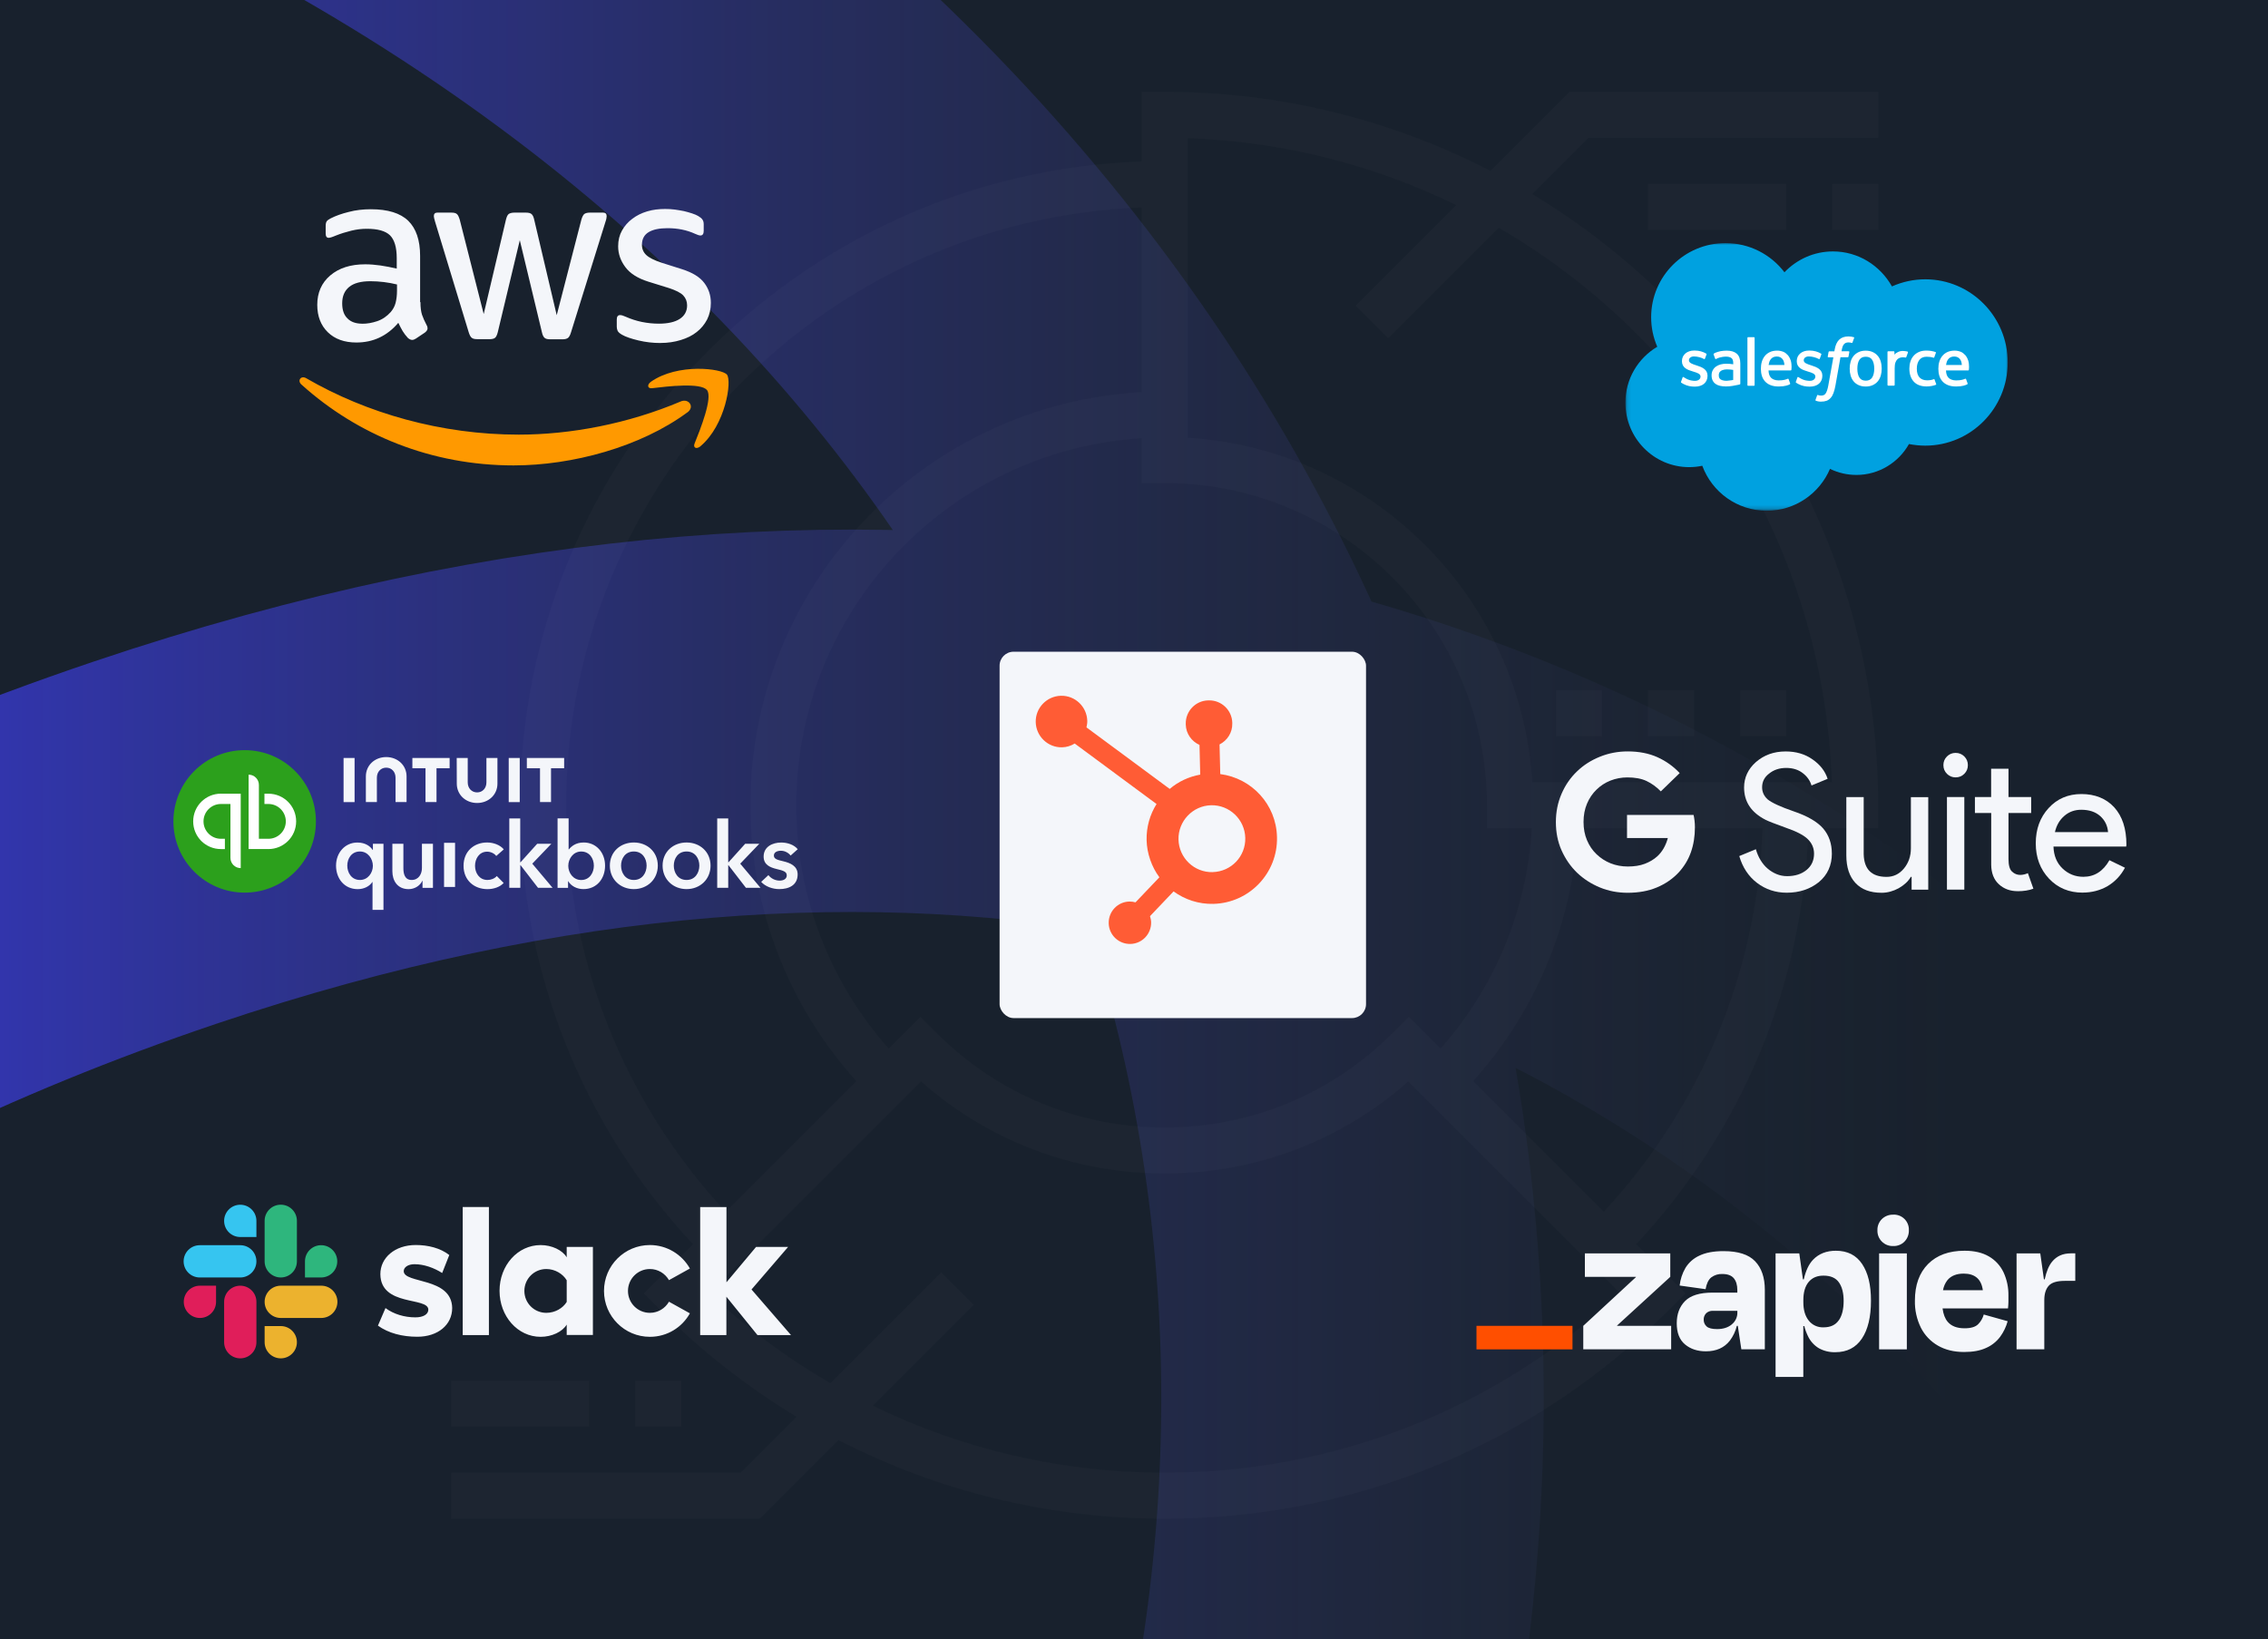 <?xml version="1.0" encoding="UTF-8"?>
<svg id="Layer_2" data-name="Layer 2" xmlns="http://www.w3.org/2000/svg" xmlns:xlink="http://www.w3.org/1999/xlink" viewBox="0 0 592.99 428.65">
  <defs>
    <style>
      .cls-1, .cls-2 {
        fill: #f4f6fa;
      }

      .cls-3 {
        fill: #36c5f0;
      }

      .cls-4 {
        fill: #2ca01c;
      }

      .cls-5, .cls-6 {
        fill: #fff;
      }

      .cls-7 {
        fill: #f90;
      }

      .cls-7, .cls-6, .cls-8, .cls-9 {
        fill-rule: evenodd;
      }

      .cls-10 {
        mask: url(#mask);
      }

      .cls-11 {
        stroke: url(#linear-gradient);
        stroke-miterlimit: 10;
        stroke-width: 100px;
      }

      .cls-11, .cls-12 {
        fill: none;
      }

      .cls-13 {
        fill: #18212d;
      }

      .cls-14 {
        fill: #ff4f00;
      }

      .cls-15 {
        opacity: .02;
      }

      .cls-8 {
        fill: #00a1e0;
      }

      .cls-16 {
        fill: #e01e5a;
      }

      .cls-9 {
        fill: #fffffe;
      }

      .cls-17 {
        fill: #ecb22e;
      }

      .cls-2 {
        filter: url(#drop-shadow-1);
      }

      .cls-18 {
        fill: #ff5c35;
      }

      .cls-19 {
        clip-path: url(#clippath);
      }

      .cls-20 {
        fill: #2eb67d;
      }
    </style>
    <clipPath id="clippath">
      <rect class="cls-12" x="0" width="592.99" height="428.65"/>
    </clipPath>
    <linearGradient id="linear-gradient" x1="-344.68" y1="565.65" x2="727.34" y2="565.65" gradientUnits="userSpaceOnUse">
      <stop offset=".17" stop-color="#3b3bff"/>
      <stop offset=".8" stop-color="#353c4c" stop-opacity="0"/>
    </linearGradient>
    <filter id="drop-shadow-1" x="256.15" y="164.52" width="107" height="108" filterUnits="userSpaceOnUse">
      <feOffset dx="3.37" dy="3.37"/>
      <feGaussianBlur result="blur" stdDeviation="1.68"/>
      <feFlood flood-color="#000" flood-opacity=".26"/>
      <feComposite in2="blur" operator="in"/>
      <feComposite in="SourceGraphic"/>
    </filter>
    <mask id="mask" x="424.97" y="63.55" width="100.03" height="70.01" maskUnits="userSpaceOnUse">
      <g id="b">
        <path id="a" class="cls-6" d="M425.08,63.55h99.92s0,69.8,0,69.8h-99.92s0-69.8,0-69.8Z"/>
      </g>
    </mask>
  </defs>
  <g id="Layer_1-2" data-name="Layer 1">
    <g>
      <g class="cls-19">
        <rect class="cls-13" x="0" width="592.99" height="428.65"/>
        <path class="cls-11" d="M-317.12,1061.12c601.45,397.5,999.91-112.78,994.4-397.48-5.02-259.51-238.25-577.79-636.91-443.22C-424.25,377.27-375.05,874.4,5.75,807.33,389.9,739.67,532.86,132.96,31.29-79.65"/>
      </g>
      <g class="cls-15">
        <g>
          <path class="cls-1" d="M410.35,24.01l-20.66,20.66c-25.56-13.17-54.5-20.66-85.18-20.66h-6.02v18.21c-90.14,3.19-162.5,77.46-162.5,168.36,0,43,16.03,83.51,45.2,114.8l-12.87,12.87,4.25,4.26c10.88,10.88,22.87,20.24,35.71,28l-14.61,14.61h-75.75v12.04h80.73l20.57-20.57c26.06,13.42,55.1,20.57,85.27,20.57,49.84,0,96.69-19.41,131.92-54.65l4.26-4.26-12.87-12.87c27.81-29.82,43.63-68.03,45.06-108.78h18.2v-6.02c0-67.74-36.29-127.14-90.44-159.84l14.7-14.7h75.75v-12.04h-80.73ZM304.52,126.33c46.46,0,84.26,37.8,84.26,84.26v6.02h11.74c-1.32,21.45-9.63,41.51-23.86,57.61l-8.31-8.31-4.26,4.26c-15.91,15.92-37.07,24.68-59.58,24.68s-43.67-8.76-59.58-24.68l-4.26-4.26-8.31,8.31c-15.56-17.6-24.16-39.93-24.16-63.63,0-51.07,39.99-92.86,90.28-95.99v11.73h6.02ZM148.04,210.58c0-84.27,66.95-153.15,150.46-156.33v48.3c-56.93,3.15-102.31,50.33-102.31,108.03,0,26.91,9.85,52.26,27.68,72.14l-34.15,34.15c-26.91-29.01-41.68-66.5-41.68-106.28ZM304.52,385.12c-26.88,0-52.82-6.07-76.3-17.51l26.38-26.38-8.51-8.51-28.99,28.99c-11.3-6.56-21.93-14.41-31.67-23.53l55.38-55.38c17.6,15.57,39.99,24.08,63.7,24.08s46.11-8.51,63.7-24.08l55.38,55.38c-32.43,30.31-74.48,46.94-119.09,46.94ZM419.32,316.87l-34.15-34.15c16.49-18.39,26.04-41.45,27.39-66.12h48.29c-1.41,37.53-15.98,72.73-41.53,100.27ZM478.95,204.56h-78.32c-2.99-48.31-41.78-87.1-90.09-90.09V36.15c25.1.85,48.86,7.07,70.2,17.48l-26.31,26.31,8.51,8.51,28.9-28.9c50.46,29.29,85,83.1,87.11,145.01Z"/>
          <rect class="cls-1" x="479.05" y="48.09" width="12.04" height="12.04"/>
          <rect class="cls-1" x="430.9" y="48.09" width="36.11" height="12.04"/>
          <rect class="cls-1" x="117.95" y="361.04" width="36.11" height="12.04"/>
          <rect class="cls-1" x="166.09" y="361.04" width="12.04" height="12.04"/>
          <rect class="cls-1" x="454.97" y="180.49" width="12.04" height="12.04"/>
          <rect class="cls-1" x="430.9" y="180.49" width="12.04" height="12.04"/>
          <rect class="cls-1" x="406.83" y="180.49" width="12.04" height="12.04"/>
        </g>
      </g>
      <rect class="cls-2" x="257.98" y="167.06" width="95.81" height="95.81" rx="3.66" ry="3.66"/>
      <path class="cls-18" d="M319.05,202.45l-.19-7.77c2.01-1.01,3.39-3.1,3.33-5.49v-.19c-.08-3.29-2.84-5.92-6.13-5.84h-.19c-3.29.08-5.92,2.84-5.84,6.13v.19c.06,2.39,1.54,4.41,3.59,5.32l.19,7.77c-3.01.54-5.75,1.84-7.98,3.74l-21.76-16.09c.12-.55.22-1.1.21-1.68-.09-3.73-3.18-6.68-6.89-6.59-3.71.09-6.68,3.18-6.59,6.89.09,3.71,3.18,6.68,6.89,6.59,1.21-.03,2.33-.39,3.3-.99l21.4,15.82c-1.72,2.73-2.68,6-2.6,9.46s1.32,6.97,3.34,9.7l-6.24,6.55c-.5-.13-1.05-.22-1.6-.21-3.07.07-5.48,2.61-5.41,5.68.07,3.07,2.61,5.48,5.68,5.41,3.07-.07,5.48-2.61,5.41-5.68-.01-.55-.14-1.07-.29-1.59l6.16-6.47c2.94,2.13,6.54,3.36,10.41,3.26,9.41-.23,16.86-8.05,16.63-17.46-.18-8.54-6.61-15.41-14.82-16.48h0ZM317.07,228.07c-4.83.12-8.82-3.71-8.94-8.52-.12-4.8,3.71-8.85,8.52-8.97,4.8-.12,8.82,3.71,8.94,8.54.12,4.83-3.69,8.82-8.52,8.94Z"/>
      <g>
        <g class="cls-10">
          <path class="cls-8" d="M466.57,71.19c3.23-3.36,7.71-5.44,12.67-5.44,6.61,0,12.34,3.67,15.43,9.15,2.74-1.22,5.71-1.86,8.71-1.86,11.9,0,21.56,9.73,21.56,21.75,0,12.01-9.66,21.75-21.56,21.75-1.45,0-2.87-.15-4.26-.42-2.7,4.81-7.86,8.08-13.74,8.08-2.39,0-4.76-.54-6.91-1.59-2.74,6.43-9.11,10.95-16.53,10.95-7.75,0-14.33-4.89-16.86-11.76-1.13.24-2.28.36-3.43.36-9.22,0-16.68-7.57-16.68-16.86,0-6.24,3.36-11.68,8.34-14.62-1.06-2.43-1.6-5.06-1.6-7.71,0-10.73,8.71-19.4,19.43-19.4,6.28,0,11.9,2.99,15.43,7.64"/>
        </g>
        <path class="cls-9" d="M439.53,99.84c-.06.16.02.2.04.23.19.14.38.23.57.34,1.02.54,1.98.7,2.99.7,2.05,0,3.32-1.09,3.32-2.85v-.03c0-1.62-1.44-2.22-2.78-2.64l-.18-.06c-1.02-.33-1.9-.62-1.9-1.29v-.03c0-.57.51-1,1.31-1,.88,0,1.93.29,2.6.66,0,0,.2.13.27-.06.04-.1.38-1.02.42-1.12.04-.11-.03-.19-.1-.23-.77-.47-1.84-.79-2.94-.79h-.2c-1.88,0-3.19,1.14-3.19,2.76v.03c0,1.71,1.45,2.27,2.8,2.66l.22.07c.98.3,1.84.57,1.84,1.26v.03c0,.64-.55,1.11-1.44,1.11-.35,0-1.45,0-2.64-.76-.14-.08-.23-.14-.34-.21-.06-.04-.21-.1-.27.09l-.4,1.12M469.55,99.84c-.06.16.02.2.04.23.19.14.38.23.57.34,1.02.54,1.98.7,2.99.7,2.05,0,3.32-1.09,3.32-2.85v-.03c0-1.62-1.44-2.22-2.78-2.64l-.18-.06c-1.02-.33-1.9-.62-1.9-1.29v-.03c0-.57.51-1,1.31-1,.88,0,1.93.29,2.6.66,0,0,.2.13.27-.06.04-.1.38-1.02.42-1.12.04-.11-.03-.19-.1-.23-.77-.47-1.84-.79-2.94-.79h-.2c-1.88,0-3.19,1.14-3.19,2.76v.03c0,1.71,1.45,2.27,2.8,2.66l.22.07c.99.3,1.84.57,1.84,1.26v.03c0,.64-.55,1.11-1.44,1.11-.35,0-1.45,0-2.64-.76-.14-.08-.23-.14-.34-.21-.04-.02-.21-.09-.27.09l-.4,1.12M490.04,96.4c0,.99-.19,1.77-.55,2.33-.36.55-.91.82-1.67.82s-1.3-.27-1.66-.81c-.36-.55-.54-1.34-.54-2.33s.18-1.77.54-2.32c.36-.54.9-.8,1.66-.8s1.31.26,1.67.8c.36.55.55,1.33.55,2.32M491.75,94.56c-.17-.57-.43-1.07-.78-1.49-.35-.42-.79-.76-1.32-1-.52-.24-1.14-.37-1.84-.37-.7,0-1.31.12-1.84.37-.52.24-.97.58-1.32,1-.35.42-.61.92-.78,1.49-.17.57-.25,1.18-.25,1.84s.08,1.27.25,1.84c.17.57.43,1.07.78,1.49.35.42.79.75,1.32.99.53.24,1.14.36,1.84.36s1.31-.12,1.83-.36c.52-.24.97-.57,1.32-.99.35-.42.61-.92.78-1.49.17-.57.25-1.18.25-1.84,0-.65-.08-1.27-.25-1.84M505.82,99.26c-.06-.17-.22-.1-.22-.1-.25.1-.51.18-.8.23-.29.04-.6.07-.94.07-.83,0-1.49-.25-1.96-.73-.47-.49-.74-1.27-.73-2.34,0-.97.24-1.7.66-2.26.42-.55,1.05-.84,1.9-.84.71,0,1.25.08,1.81.26,0,0,.13.06.2-.12.15-.42.26-.71.42-1.17.05-.13-.07-.19-.11-.2-.22-.09-.75-.23-1.14-.29-.37-.06-.8-.09-1.29-.09-.72,0-1.36.12-1.91.37-.55.24-1.01.58-1.38,1s-.65.92-.83,1.49c-.19.57-.28,1.19-.28,1.84,0,1.42.38,2.57,1.14,3.41.76.84,1.9,1.27,3.38,1.27.88,0,1.78-.18,2.42-.43,0,0,.12-.06.07-.2l-.42-1.16M508.81,95.44c.08-.55.23-1.01.47-1.37.36-.54.9-.84,1.66-.84.76,0,1.26.3,1.62.84.24.36.34.83.38,1.37h-4.15s.02,0,.02,0ZM514.58,94.23c-.15-.55-.51-1.1-.74-1.36-.37-.4-.74-.68-1.1-.84-.53-.22-1.09-.34-1.66-.34-.72,0-1.38.12-1.91.37-.53.25-.98.59-1.33,1.02-.35.43-.62.93-.79,1.51-.17.57-.25,1.19-.25,1.85,0,.67.09,1.29.26,1.85.18.57.46,1.06.84,1.47.38.42.87.74,1.46.97.58.23,1.29.34,2.1.34,1.68,0,2.56-.38,2.92-.58.06-.04.12-.1.05-.28l-.38-1.06c-.06-.16-.22-.1-.22-.1-.42.16-1,.43-2.38.43-.9,0-1.56-.27-1.98-.68-.43-.43-.64-1.05-.67-1.93h5.8s.15,0,.17-.15c0-.06.2-1.19-.17-2.49h0ZM462.42,95.44c.08-.55.23-1.01.47-1.37.36-.54.9-.84,1.66-.84s1.26.3,1.62.84c.24.36.34.83.38,1.37h-4.15s.02,0,.02,0ZM468.18,94.23c-.15-.55-.51-1.1-.74-1.36-.37-.4-.74-.68-1.1-.84-.53-.22-1.09-.34-1.66-.34-.72,0-1.38.12-1.91.37-.53.25-.98.59-1.33,1.02-.35.43-.62.93-.79,1.51-.17.57-.25,1.19-.25,1.85,0,.67.09,1.29.26,1.85.18.57.46,1.06.84,1.47.38.42.87.74,1.46.97.58.23,1.29.34,2.1.34,1.68,0,2.56-.38,2.92-.58.06-.04.12-.1.05-.28l-.38-1.06c-.06-.16-.22-.1-.22-.1-.42.16-1,.43-2.38.43-.9,0-1.56-.27-1.98-.68-.43-.43-.64-1.05-.67-1.93h5.8s.15,0,.17-.15c0-.06.2-1.19-.17-2.49h0ZM449.89,99.23c-.23-.18-.26-.23-.33-.34-.11-.18-.17-.43-.17-.75,0-.51.17-.87.52-1.12,0,0,.5-.43,1.68-.42.53,0,1.05.05,1.57.13v2.63s0,0,0,0c0,0-.73.16-1.56.21-1.18.07-1.7-.34-1.7-.34h0ZM452.2,95.15c-.24-.02-.54-.03-.9-.03-.5,0-.98.06-1.43.18-.45.12-.86.31-1.21.56-.35.25-.64.58-.84.96-.21.38-.31.83-.31,1.34s.09.96.27,1.32c.17.36.43.67.76.91.32.23.72.41,1.18.51.46.1.97.16,1.54.16.6,0,1.19-.05,1.76-.15.49-.08.97-.18,1.46-.28.19-.04.41-.1.41-.1.14-.04.13-.19.13-.19v-5.29c0-1.16-.31-2.02-.93-2.56-.61-.53-1.5-.8-2.66-.8-.43,0-1.14.06-1.55.14,0,0-1.26.25-1.79.65,0,0-.11.07-.05.23l.41,1.1c.05.14.19.09.19.09,0,0,.04-.02.1-.05,1.11-.61,2.52-.59,2.52-.59.62,0,1.11.13,1.43.37.32.24.48.61.48,1.38v.25c-.5-.07-.96-.11-.96-.11h0ZM498.85,92.16c.03-.08,0-.17-.08-.21,0,0,0,0,0,0-.1-.04-.59-.14-.97-.16-.73-.05-1.13.08-1.5.24-.36.16-.76.42-.98.72v-.71c0-.1-.07-.18-.17-.18h-1.48c-.1,0-.17.08-.17.18v8.63c0,.1.08.18.18.18h1.52c.1,0,.18-.08.18-.18v-4.33c0-.58.06-1.16.19-1.52.13-.36.3-.65.51-.85.2-.2.45-.35.72-.43.25-.07.52-.11.78-.11.3,0,.64.08.64.08.11.01.17-.06.21-.16.1-.26.38-1.06.44-1.22"/>
        <path class="cls-9" d="M484.65,88.18c-.19-.06-.38-.1-.57-.14-.26-.04-.52-.06-.79-.06-1.05,0-1.87.3-2.45.88-.58.58-.97,1.46-1.16,2.63l-.07.39h-1.32s-.16,0-.19.17l-.22,1.2c-.02.12.03.19.19.19h1.28s-1.3,7.25-1.3,7.25c-.1.58-.22,1.06-.35,1.43-.13.36-.25.63-.4.82-.15.19-.29.33-.53.41-.2.07-.43.1-.68.1-.14,0-.33-.02-.46-.05-.14-.03-.21-.06-.31-.1,0,0-.15-.06-.21.09-.05.12-.39,1.06-.43,1.18-.04.11.02.2.09.23.17.06.3.1.53.15.32.08.59.08.85.08.53,0,1.02-.07,1.42-.22.41-.15.76-.4,1.07-.75.34-.37.55-.76.75-1.3.2-.53.37-1.18.51-1.95l1.31-7.39h1.91s.16,0,.19-.17l.22-1.2c.02-.12-.03-.19-.19-.19h-1.85s.09-.69.31-1.31c.09-.26.26-.47.41-.62.14-.14.3-.24.49-.3.2-.06.41-.09.62-.09.17,0,.35.02.48.05.18.04.25.06.3.07.19.06.21,0,.25-.09l.44-1.22c.05-.13-.07-.19-.11-.2M458.76,100.71c0,.1-.07.18-.17.18h-1.54c-.1,0-.17-.08-.17-.18v-12.37c0-.1.07-.17.17-.17h1.54c.1,0,.17.08.17.17v12.37"/>
      </g>
      <g>
        <path class="cls-1" d="M98.81,346.68l1.98-4.61c2.14,1.6,4.99,2.43,7.81,2.43,2.08,0,3.39-.8,3.39-2.02-.03-3.39-12.44-.74-12.54-9.25-.03-4.32,3.81-7.65,9.25-7.65,3.23,0,6.46.8,8.77,2.62l-1.86,4.7c-2.11-1.34-4.73-2.3-7.23-2.3-1.7,0-2.82.8-2.82,1.82.03,3.33,12.54,1.5,12.67,9.63,0,4.41-3.74,7.52-9.12,7.52-3.93,0-7.55-.93-10.3-2.91M174.91,340.41c-.99,1.73-2.85,2.91-4.99,2.91-3.17,0-5.73-2.56-5.73-5.73s2.56-5.73,5.73-5.73c2.14,0,4,1.18,4.99,2.91l5.47-3.04c-2.05-3.65-5.98-6.14-10.46-6.14-6.62,0-12,5.37-12,12s5.37,12,12,12c4.51,0,8.41-2.46,10.46-6.14,0,0-5.47-3.04-5.47-3.04ZM120.98,315.65h6.85v33.49h-6.85v-33.49ZM183.07,315.65v33.49h6.85v-10.04l8.13,10.04h8.77l-10.33-11.93,9.57-11.13h-8.38l-7.74,9.25v-19.67h-6.85ZM148.17,340.47c-.99,1.63-3.04,2.85-5.34,2.85-3.17,0-5.73-2.56-5.73-5.73s2.56-5.73,5.73-5.73c2.3,0,4.35,1.28,5.34,2.94v5.66ZM148.17,326.08v2.72c-1.12-1.89-3.9-3.2-6.81-3.2-6.01,0-10.75,5.31-10.75,11.96s4.73,12.03,10.75,12.03c2.91,0,5.69-1.31,6.81-3.2v2.72h6.85v-23.03h-6.85Z"/>
        <path class="cls-16" d="M56.49,340.44c0,2.34-1.89,4.22-4.22,4.22s-4.22-1.89-4.22-4.22,1.89-4.22,4.22-4.22h4.22v4.22ZM58.6,340.44c0-2.34,1.89-4.22,4.22-4.22s4.22,1.89,4.22,4.22v10.56c0,2.34-1.89,4.22-4.22,4.22s-4.22-1.89-4.22-4.22v-10.56Z"/>
        <path class="cls-3" d="M62.82,323.49c-2.34,0-4.22-1.89-4.22-4.22s1.89-4.22,4.22-4.22,4.22,1.89,4.22,4.22v4.22h-4.22ZM62.82,325.63c2.34,0,4.22,1.89,4.22,4.22s-1.89,4.22-4.22,4.22h-10.59c-2.34,0-4.22-1.89-4.22-4.22s1.89-4.22,4.22-4.22h10.59Z"/>
        <path class="cls-20" d="M79.74,329.85c0-2.34,1.89-4.22,4.22-4.22s4.22,1.89,4.22,4.22-1.89,4.22-4.22,4.22h-4.22v-4.22ZM77.63,329.85c0,2.34-1.89,4.22-4.22,4.22s-4.22-1.89-4.22-4.22v-10.59c0-2.34,1.89-4.22,4.22-4.22s4.22,1.89,4.22,4.22c0,0,0,10.59,0,10.59Z"/>
        <path class="cls-17" d="M73.41,346.78c2.34,0,4.22,1.89,4.22,4.22s-1.89,4.22-4.22,4.22-4.22-1.89-4.22-4.22v-4.22h4.22ZM73.41,344.66c-2.34,0-4.22-1.89-4.22-4.22s1.89-4.22,4.22-4.22h10.59c2.34,0,4.22,1.89,4.22,4.22s-1.89,4.22-4.22,4.22h-10.59Z"/>
      </g>
      <g>
        <path class="cls-1" d="M422.81,346.72l-.02-.07,13.92-12.74v-6.14h-22.33v6.14h13.34l.02.06-13.78,12.75v6.14h22.98v-6.14h-14.12ZM450.64,327.18c-2.58,0-4.68.39-6.3,1.17-1.51.68-2.78,1.79-3.65,3.2-.83,1.42-1.35,3-1.53,4.63l6.78.95c.25-1.44.74-2.47,1.47-3.07.84-.63,1.87-.95,2.91-.9,1.38,0,2.37.37,2.99,1.1.61.74.93,1.75.93,3.1v.67h-6.52c-3.32,0-5.7.74-7.15,2.21-1.45,1.47-2.17,3.41-2.17,5.82,0,2.47.72,4.31,2.17,5.52,1.45,1.21,3.26,1.8,5.46,1.8,2.72,0,4.81-.94,6.27-2.81.86-1.15,1.48-2.46,1.81-3.86h.25l.93,6.14h6.14v-15.55c0-3.21-.85-5.7-2.54-7.47-1.69-1.77-4.44-2.65-8.25-2.65h0ZM452.79,346.35c-.97.81-2.25,1.22-3.84,1.22-1.31,0-2.22-.23-2.73-.69-.5-.44-.78-1.08-.77-1.75-.03-.63.2-1.24.64-1.7.47-.44,1.1-.67,1.75-.64h6.41v.42c.03,1.21-.51,2.37-1.46,3.13h0ZM498.56,327.77h-7.25v25.1h7.25v-25.1ZM541.39,327.77c-2.05,0-3.66.72-4.85,2.17-.85,1.04-1.49,2.57-1.93,4.61h-.21l-.95-6.78h-6.2v25.09h7.25v-12.87c0-1.62.38-2.87,1.14-3.73.76-.87,2.16-1.3,4.21-1.3h2.75v-7.2h-1.22ZM520.05,328.59c-1.69-1.01-3.83-1.51-6.41-1.51-4.06,0-7.24,1.16-9.53,3.47-2.29,2.31-3.44,5.5-3.44,9.56-.06,2.46.48,4.89,1.56,7.09.99,1.96,2.54,3.59,4.45,4.69,1.92,1.11,4.21,1.67,6.86,1.67,2.29,0,4.21-.35,5.74-1.06,1.45-.63,2.7-1.63,3.66-2.89.91-1.24,1.58-2.63,1.98-4.1l-6.25-1.75c-.26.96-.77,1.84-1.47,2.54-.71.71-1.89,1.06-3.55,1.06-1.97,0-3.44-.56-4.41-1.7-.7-.82-1.14-1.98-1.34-3.49h17.11c.07-.71.11-1.3.11-1.78v-1.56c.04-2.1-.39-4.18-1.27-6.09-.82-1.74-2.15-3.19-3.81-4.16h0ZM513.43,333.06c2.94,0,4.61,1.45,5,4.34h-10.41c.16-.97.57-1.88,1.17-2.65.95-1.13,2.37-1.69,4.24-1.69ZM495.01,317.65c-1.1-.04-2.17.37-2.97,1.14-.78.77-1.21,1.84-1.17,2.94-.04,1.11.38,2.18,1.17,2.96.78.78,1.86,1.21,2.97,1.16,1.1.04,2.17-.38,2.94-1.17.77-.79,1.18-1.86,1.14-2.96.05-1.1-.36-2.16-1.14-2.94-.78-.78-1.84-1.19-2.94-1.14h0ZM480.02,327.08c-2.47,0-4.46.78-5.96,2.33-1.11,1.15-1.93,2.87-2.44,5.15h-.23l-.95-6.78h-6.2v32.3h7.25v-13.3h.26c.22.89.53,1.75.93,2.57.61,1.34,1.62,2.47,2.89,3.23,1.31.72,2.79,1.07,4.29,1.03,3.04,0,5.35-1.18,6.94-3.55,1.59-2.37,2.38-5.67,2.38-9.9s-.77-7.29-2.31-9.61c-1.54-2.31-3.82-3.47-6.86-3.47h0ZM480.76,345.27c-.85,1.23-2.17,1.84-3.97,1.84-1.51.07-2.96-.59-3.89-1.78-.94-1.18-1.41-2.79-1.4-4.84v-.48c0-2.08.47-3.67,1.4-4.78.94-1.11,2.23-1.65,3.89-1.64,1.83,0,3.17.58,4,1.75.83,1.16,1.25,2.79,1.25,4.87,0,2.15-.42,3.84-1.26,5.06h0Z"/>
        <path class="cls-14" d="M411.14,346.72h-25.1v6.15h25.1v-6.15Z"/>
      </g>
      <g>
        <path class="cls-1" d="M109.93,78.99c0,1.38.15,2.5.41,3.32.3.82.67,1.72,1.19,2.69.19.3.26.6.26.86,0,.37-.22.75-.71,1.12l-2.35,1.57c-.34.22-.67.34-.97.34-.37,0-.75-.19-1.12-.52-.52-.56-.97-1.16-1.34-1.75-.37-.63-.75-1.34-1.16-2.2-2.91,3.43-6.57,5.15-10.97,5.15-3.13,0-5.63-.9-7.46-2.69-1.83-1.79-2.76-4.18-2.76-7.16,0-3.17,1.12-5.75,3.4-7.69,2.28-1.94,5.3-2.91,9.14-2.91,1.27,0,2.57.11,3.95.3s2.8.49,4.29.82v-2.72c0-2.84-.6-4.81-1.75-5.97-1.19-1.16-3.21-1.72-6.08-1.72-1.31,0-2.65.15-4.03.49s-2.72.75-4.03,1.27c-.6.26-1.04.41-1.31.49-.26.07-.45.11-.6.11-.52,0-.78-.37-.78-1.16v-1.83c0-.6.07-1.04.26-1.31s.52-.52,1.04-.78c1.31-.67,2.87-1.23,4.7-1.68,1.83-.49,3.77-.71,5.82-.71,4.44,0,7.69,1.01,9.77,3.02,2.05,2.01,3.1,5.07,3.1,9.18v12.09h.07ZM94.78,84.66c1.23,0,2.5-.22,3.84-.67,1.34-.45,2.54-1.27,3.54-2.39.6-.71,1.04-1.49,1.27-2.39s.37-1.98.37-3.25v-1.57c-1.08-.26-2.24-.49-3.43-.63s-2.35-.22-3.51-.22c-2.5,0-4.33.49-5.56,1.49-1.23,1.01-1.83,2.43-1.83,4.29,0,1.75.45,3.06,1.38,3.95.9.93,2.2,1.38,3.92,1.38ZM124.74,88.69c-.67,0-1.12-.11-1.42-.37-.3-.22-.56-.75-.78-1.46l-8.77-28.84c-.22-.75-.34-1.23-.34-1.49,0-.6.3-.93.9-.93h3.66c.71,0,1.19.11,1.46.37.3.22.52.75.75,1.46l6.27,24.7,5.82-24.7c.19-.75.41-1.23.71-1.46.3-.22.82-.37,1.49-.37h2.98c.71,0,1.19.11,1.49.37.3.22.56.75.71,1.46l5.89,25,6.45-25c.22-.75.49-1.23.75-1.46.3-.22.78-.37,1.46-.37h3.47c.6,0,.93.3.93.93,0,.19-.04.37-.07.6-.04.22-.11.52-.26.93l-8.99,28.84c-.22.75-.49,1.23-.78,1.46s-.78.37-1.42.37h-3.21c-.71,0-1.19-.11-1.49-.37s-.56-.75-.71-1.49l-5.78-24.06-5.75,24.03c-.19.75-.41,1.23-.71,1.49-.3.26-.82.37-1.49.37h-3.21ZM172.68,89.7c-1.94,0-3.88-.22-5.75-.67-1.87-.45-3.32-.93-4.29-1.49-.6-.34-1.01-.71-1.16-1.04-.15-.34-.22-.71-.22-1.04v-1.9c0-.78.3-1.16.86-1.16.22,0,.45.04.67.11.22.07.56.22.93.37,1.27.56,2.65,1.01,4.1,1.31,1.49.3,2.95.45,4.44.45,2.35,0,4.18-.41,5.45-1.23,1.27-.82,1.94-2.01,1.94-3.54,0-1.04-.34-1.9-1.01-2.61-.67-.71-1.94-1.34-3.77-1.94l-5.41-1.68c-2.72-.86-4.74-2.13-5.97-3.81-1.23-1.64-1.87-3.47-1.87-5.41,0-1.57.34-2.95,1.01-4.14.67-1.19,1.57-2.24,2.69-3.06,1.12-.86,2.39-1.49,3.88-1.94,1.49-.45,3.06-.63,4.7-.63.82,0,1.68.04,2.5.15.86.11,1.64.26,2.43.41.75.19,1.46.37,2.13.6.67.22,1.19.45,1.57.67.52.3.9.6,1.12.93.22.3.34.71.34,1.23v1.75c0,.78-.3,1.19-.86,1.19-.3,0-.78-.15-1.42-.45-2.13-.97-4.51-1.46-7.16-1.46-2.13,0-3.81.34-4.96,1.04s-1.75,1.79-1.75,3.32c0,1.04.37,1.94,1.12,2.65.75.71,2.13,1.42,4.1,2.05l5.3,1.68c2.69.86,4.63,2.05,5.78,3.58,1.16,1.53,1.72,3.28,1.72,5.22,0,1.6-.34,3.06-.97,4.33-.67,1.27-1.57,2.39-2.72,3.28-1.16.93-2.54,1.6-4.14,2.09-1.68.52-3.43.78-5.34.78Z"/>
        <g>
          <path class="cls-7" d="M179.73,107.83c-12.27,9.07-30.11,13.88-45.44,13.88-21.49,0-40.85-7.95-55.48-21.15-1.16-1.04-.11-2.46,1.27-1.64,15.82,9.18,35.33,14.74,55.52,14.74,13.62,0,28.58-2.84,42.35-8.66,2.05-.93,3.81,1.34,1.79,2.84Z"/>
          <path class="cls-7" d="M184.84,102.01c-1.57-2.01-10.37-.97-14.36-.49-1.19.15-1.38-.9-.3-1.68,7.01-4.92,18.54-3.51,19.89-1.87,1.34,1.68-.37,13.21-6.94,18.73-1.01.86-1.98.41-1.53-.71,1.49-3.69,4.81-12.01,3.25-13.99Z"/>
        </g>
      </g>
      <path class="cls-4" d="M63.97,233.43c10.29,0,18.63-8.34,18.63-18.63s-8.34-18.63-18.63-18.63-18.63,8.34-18.63,18.63,8.34,18.63,18.63,18.63Z"/>
      <path class="cls-5" d="M57.76,207.55c-4,0-7.25,3.24-7.25,7.25s3.24,7.24,7.25,7.24h1.04v-2.69h-1.04c-2.51,0-4.55-2.04-4.55-4.55s2.04-4.55,4.55-4.55h2.49v14.08c0,1.48,1.2,2.69,2.69,2.69v-19.46h-5.18ZM70.18,222.04c4,0,7.25-3.24,7.25-7.24s-3.24-7.24-7.25-7.24h-1.04v2.69h1.04c2.51,0,4.55,2.04,4.55,4.55s-2.04,4.55-4.55,4.55h-2.49v-14.08c0-1.48-1.2-2.69-2.69-2.69v19.45h5.18Z"/>
      <path class="cls-1" d="M100.28,237.94h-2.88v-7.29h-.05c-.74,1.15-2.21,1.87-3.82,1.87-3.51,0-5.67-2.78-5.67-6.14s2.31-6.05,5.59-6.05c2.11,0,3.41,1.03,3.98,1.94h.07v-1.61h2.76v17.29h0ZM94.11,230.12c2.11,0,3.38-1.89,3.38-3.7s-1.27-3.75-3.38-3.75c-2.23,0-3.31,1.89-3.31,3.7s1.08,3.75,3.31,3.75h0ZM113.21,232.18h-2.74v-1.85h-.05c-.5,1.15-1.87,2.19-3.58,2.19-3,0-4.25-2.31-4.25-4.66v-7.2h2.88v6.39c0,1.37.31,3.07,2.16,3.07s2.69-1.59,2.69-3.12v-6.34h2.88v11.52h0ZM116.1,220.41h2.88v11.53h-2.88v-11.53ZM129.75,223.85c-.45-.65-1.44-1.13-2.38-1.13-2.11,0-3.17,1.89-3.17,3.7s1.08,3.7,3.26,3.7c.89,0,1.87-.36,2.43-1.03l1.8,1.82c-.96,1.03-2.55,1.61-4.25,1.61-3.41,0-6.24-2.26-6.24-6.1s2.78-6.1,6.17-6.1c1.68,0,3.43.67,4.35,1.8l-1.97,1.73h0ZM133.14,214.03h2.88v11.47h.07l4.37-4.85h3.7l-4.99,5.21,5.31,6.31h-3.81l-4.56-5.91h-.07v5.91h-2.88v-18.14h0ZM148.67,214.03v8.09h.07c.6-.74,1.75-1.8,3.87-1.8,3.29,0,5.59,2.64,5.59,6.05s-2.16,6.14-5.67,6.14c-1.61,0-3.17-.74-3.96-2.06h-.05v1.73h-2.74v-18.16h2.88,0ZM151.96,222.68c-2.11,0-3.38,1.94-3.38,3.75s1.27,3.7,3.38,3.7c2.23,0,3.31-1.94,3.31-3.75s-1.08-3.7-3.31-3.7h0ZM165.72,220.32c3.48,0,6.27,2.43,6.27,6.05s-2.78,6.14-6.27,6.14-6.27-2.52-6.27-6.14,2.78-6.05,6.27-6.05ZM165.72,230.12c2.28,0,3.34-1.94,3.34-3.75s-1.05-3.7-3.34-3.7-3.34,1.89-3.34,3.7,1.05,3.75,3.34,3.75ZM179.51,220.32c3.48,0,6.27,2.43,6.27,6.05s-2.78,6.14-6.27,6.14-6.27-2.52-6.27-6.14,2.78-6.05,6.27-6.05ZM179.51,230.12c2.28,0,3.34-1.94,3.34-3.75s-1.05-3.7-3.34-3.7-3.34,1.89-3.34,3.7,1.05,3.75,3.34,3.75ZM187.52,214.03h2.88v11.47h.07l4.37-4.85h3.69l-4.99,5.21,5.3,6.31h-3.81l-4.56-5.91h-.07v5.91h-2.88v-18.14h0ZM206.71,223.73c-.5-.67-1.47-1.25-2.52-1.25-.91,0-1.85.34-1.85,1.25s.89,1.13,2.49,1.51c1.71.41,3.72,1.17,3.72,3.43,0,2.81-2.28,3.84-4.8,3.84-1.77,0-3.63-.67-4.73-1.89l1.89-1.77c.62.82,1.71,1.44,2.95,1.44.84,0,1.85-.34,1.85-1.37,0-.96-.89-1.25-2.64-1.66-1.71-.41-3.41-1.1-3.41-3.26,0-2.57,2.31-3.67,4.59-3.67,1.65,0,3.38.58,4.32,1.75l-1.86,1.66h0v-.02ZM119.43,204.93c0,2.92,2.34,5.06,5.31,5.06s5.32-2.13,5.32-5.06v-6.71h-2.88v6.37c0,1.57-1.05,2.63-2.44,2.63s-2.45-1.05-2.45-2.63v-6.37h-2.88l.02,6.71ZM137.75,200.91h3.44v8.84h2.88v-8.84h3.43v-2.69h-9.75v2.69h0ZM135.89,198.22h-2.88v11.54h2.88v-11.54ZM107.81,200.91h3.44v8.84h2.88v-8.84h3.43v-2.69h-9.74v2.69h0ZM92.71,198.22h-2.88v11.54h2.88v-11.54ZM106.3,203.04c0-2.92-2.34-5.06-5.32-5.06s-5.32,2.13-5.32,5.06v6.71h2.88v-6.37c0-1.57,1.05-2.63,2.44-2.63s2.44,1.05,2.44,2.63v6.37h2.88v-6.71h0,0Z"/>
      <g id="layer1">
        <g>
          <path class="cls-1" d="M434.24,206.95c-1.16-1.19-2.42-2.09-3.76-2.72s-3.03-.93-4.97-.93c-1.56,0-3.05.28-4.44.83-1.39.55-2.6,1.34-3.63,2.35-1.06,1.01-1.89,2.24-2.5,3.68-.61,1.44-.91,3.03-.91,4.79s.3,3.35.91,4.79c.61,1.44,1.44,2.65,2.5,3.66s2.3,1.82,3.68,2.37c1.39.55,2.9.83,4.49.83,1.69,0,3.18-.23,4.44-.71s2.35-1.13,3.25-1.94c.61-.55,1.16-1.24,1.64-2.04.48-.83.86-1.74,1.13-2.75h-10.67v-6.05h17.4c.1.4.18.88.25,1.49s.1,1.16.1,1.74c0,2.4-.35,4.56-1.06,6.56s-1.79,3.73-3.2,5.27c-1.59,1.69-3.48,2.98-5.7,3.91-2.22.93-4.77,1.39-7.62,1.39-2.57,0-4.99-.45-7.26-1.39s-4.26-2.22-5.98-3.86c-1.69-1.64-3.03-3.58-4.04-5.83s-1.49-4.74-1.49-7.41.5-5.14,1.49-7.41c.98-2.27,2.32-4.21,4.04-5.85,1.69-1.64,3.68-2.9,5.98-3.83,2.3-.93,4.72-1.39,7.26-1.39,2.93,0,5.52.5,7.77,1.51,2.24,1.01,4.19,2.4,5.83,4.16l-4.94,4.79Z"/>
          <g>
            <path class="cls-1" d="M478.96,223.19c0,3.1-1.13,5.6-3.4,7.49-2.3,1.84-5.09,2.77-8.4,2.77-2.93,0-5.52-.86-7.77-2.57-2.24-1.71-3.78-4.06-4.64-7.01l4.34-1.79c.3,1.06.71,2.02,1.24,2.88.53.86,1.13,1.59,1.84,2.19.71.61,1.49,1.08,2.35,1.44.86.35,1.77.53,2.72.53,2.07,0,3.78-.53,5.09-1.61,1.31-1.06,1.97-2.5,1.97-4.26,0-1.49-.55-2.75-1.64-3.81-1.01-1.01-2.93-2.02-5.73-2.98-2.82-1.01-4.59-1.71-5.3-2.07-3.76-1.92-5.62-4.72-5.62-8.45,0-2.6,1.03-4.82,3.1-6.66,2.12-1.84,4.69-2.77,7.77-2.77,2.7,0,5.04.68,7.01,2.07,1.97,1.36,3.3,3.05,3.96,5.09l-4.21,1.74c-.4-1.31-1.19-2.42-2.35-3.28-1.16-.88-2.6-1.31-4.26-1.31-1.79,0-3.28.5-4.49,1.49-1.21.91-1.82,2.12-1.82,3.58,0,1.21.48,2.27,1.44,3.15,1.06.88,3.35,1.94,6.86,3.15,3.58,1.21,6.15,2.72,7.69,4.49,1.49,1.77,2.24,3.93,2.24,6.51Z"/>
            <path class="cls-1" d="M504.15,232.65h-4.34v-3.35h-.2c-.68,1.19-1.77,2.17-3.18,2.98-1.44.78-2.93,1.19-4.46,1.19-2.98,0-5.25-.86-6.83-2.55-1.59-1.69-2.4-4.11-2.4-7.24v-15.23h4.54v14.93c.1,3.96,2.09,5.93,5.98,5.93,1.82,0,3.33-.73,4.54-2.19s1.82-3.23,1.82-5.27v-13.39h4.54v24.21Z"/>
            <path class="cls-1" d="M514.52,200.09c0,.88-.3,1.64-.93,2.27s-1.39.93-2.27.93-1.64-.3-2.27-.93-.93-1.39-.93-2.27.3-1.64.93-2.27,1.39-.93,2.27-.93,1.64.3,2.27.93.93,1.39.93,2.27ZM513.59,208.43v24.21h-4.54v-24.21h4.54Z"/>
            <path class="cls-1" d="M527.53,233.05c-1.97,0-3.61-.61-4.92-1.82s-1.97-2.93-1.99-5.09v-13.54h-4.26v-4.16h4.24v-7.41h4.54v7.41h5.93v4.16h-5.93v12.06c0,1.61.3,2.7.93,3.28s1.34.86,2.12.86c.35,0,.71-.05,1.06-.13.35-.08.66-.2.96-.33l1.44,4.06c-1.13.43-2.52.66-4.11.66h0Z"/>
            <path class="cls-1" d="M544.53,233.43c-3.56,0-6.48-1.21-8.8-3.66-2.3-2.45-3.46-5.52-3.46-9.23s1.11-6.76,3.35-9.21c2.24-2.45,5.09-3.68,8.6-3.68s6.46,1.16,8.57,3.48,3.18,5.57,3.18,9.76l-.05.5h-19.02c.08,2.37.86,4.29,2.37,5.73s3.33,2.17,5.45,2.17c2.9,0,5.17-1.44,6.81-4.34l4.06,1.97c-1.08,2.04-2.6,3.63-4.51,4.79-1.94,1.13-4.14,1.71-6.56,1.71h0ZM537.27,217.61h13.9c-.13-1.69-.81-3.08-2.04-4.19-1.24-1.11-2.9-1.66-4.97-1.66-1.71,0-3.18.53-4.41,1.59-1.26,1.08-2.07,2.5-2.47,4.26Z"/>
          </g>
        </g>
      </g>
    </g>
  </g>
</svg>